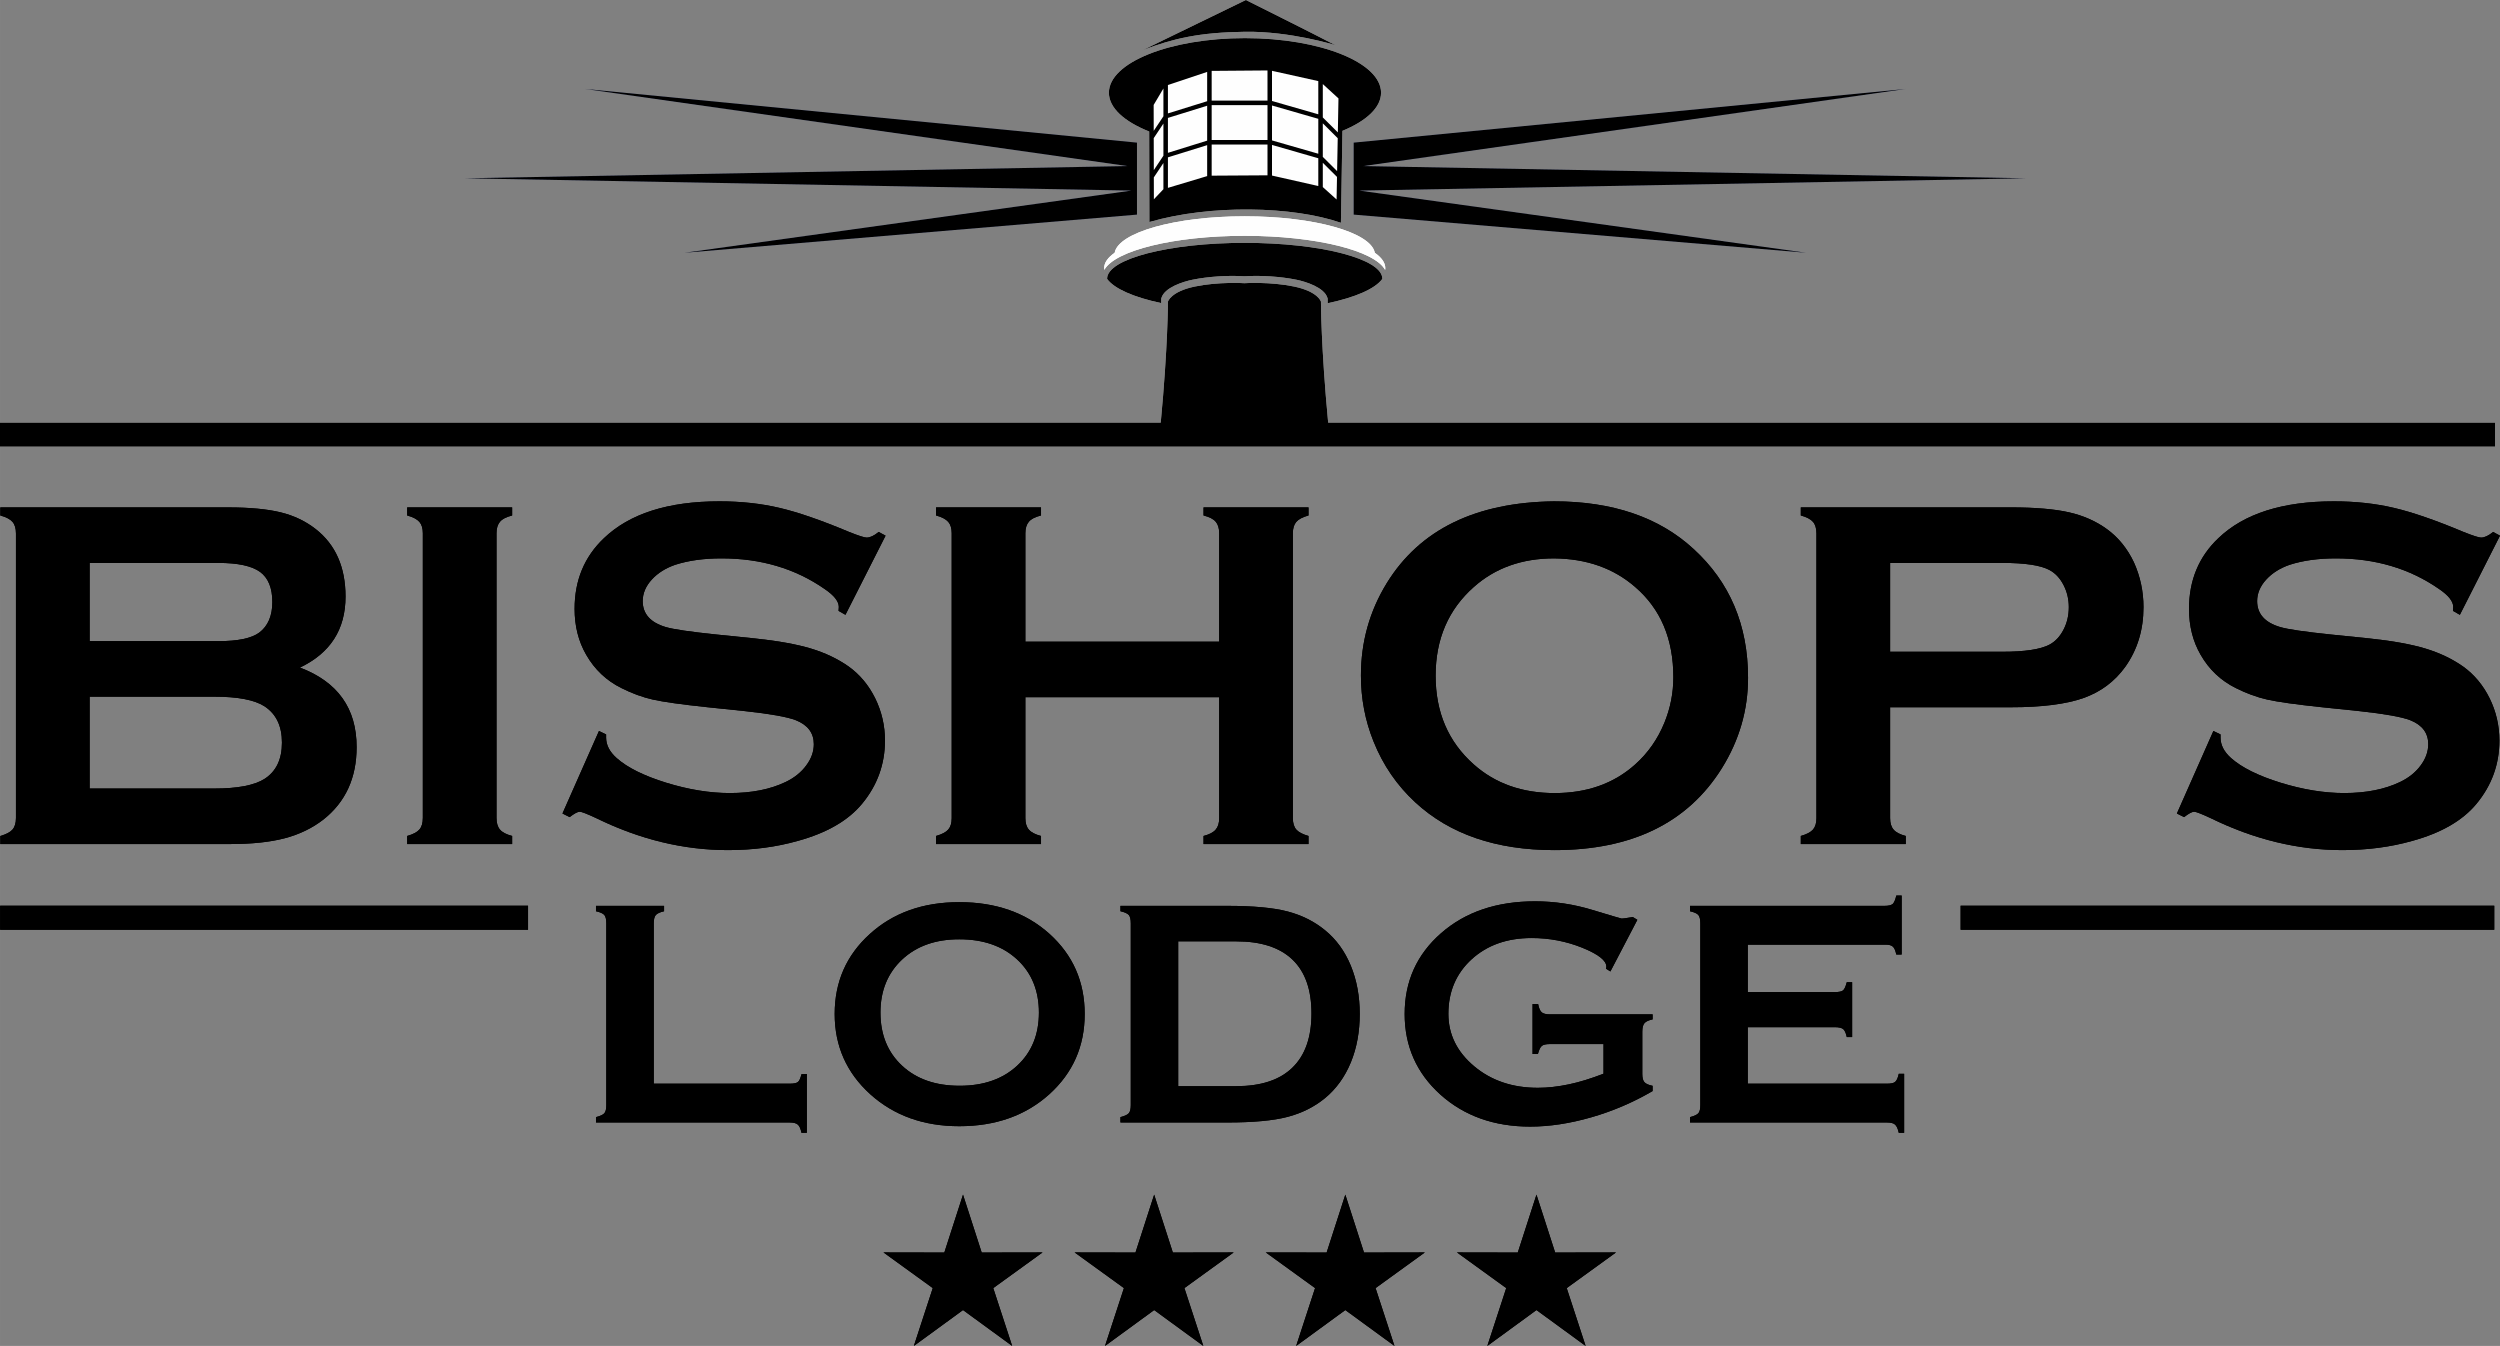 <svg xmlns="http://www.w3.org/2000/svg" xmlns:xlink="http://www.w3.org/1999/xlink" xml:space="preserve" width="86.699mm" height="46.676mm" style="shape-rendering:geometricPrecision; text-rendering:geometricPrecision; image-rendering:optimizeQuality; fill-rule:evenodd; clip-rule:evenodd" viewBox="0 0 6284.03 3383.14"><rect x="0" y="0" width="6284.03" height="3383.14" fill="#808080" stroke="none"/> <defs> <style type="text/css"> .fil1 {fill:#FEFEFE} .fil4 {fill:#7A83AA} .fil2 {fill:#2C2D57} .fil0 {fill:black} .fil3 {fill:black;fill-rule:nonzero} </style> </defs> <g id="Layer_x0020_1">  <path class="fil0" d="M0.3 2276.62l1326.99 0 0 60.41 -1326.99 0 0 -60.41zm4927.95 0l1341.37 0 0 60.41 -1341.37 0 0 -60.41z"></path> <path class="fil1" d="M3129.41 95.83c188.91,0 342.05,61.45 342.05,137.28 0,37.27 -37.02,71.05 -97.1,95.79l-3.82 231.13c-120.62,-41.98 -328.75,-46.44 -481.43,-1.92l-0.46 -227.5c-62.56,-24.88 -101.3,-59.37 -101.3,-97.5 0,-75.83 153.15,-137.28 342.07,-137.28z"></path> <path class="fil1" d="M2872.66 125.87l258.97 -125.87c78.25,39.36 147.27,73.39 225.09,113.57 0.01,0 -112.38,-35.3 -227.31,-33.72 -115.62,1.57 -180.96,17.1 -256.75,46.02z"></path> <path class="fil2" d="M3364.4 247.39l-39.38 -36.08 0 83.9 37.78 37.59 1.59 -85.41zm-39.38 62.67l0 84.27 35.95 35.78 1.56 -82.73 -37.51 -37.33zm0 99.11l0 61.04 34.62 31.23 1.07 -56.76 -35.68 -35.51zm-11.34 -205.3l-116.36 -25.86 0 75.82 116.36 33.49 0 -83.45zm-116.36 61.3l0 87.77 116.36 33.49 0 -87.77 -116.36 -33.49zm0 99.12l0 77 116.36 26.3 0 -69.81 -116.36 -33.49zm-11.34 -187.22l-140.3 1.14 0 74.65 140.3 0 0 -75.79zm-140.3 87.12l0 87.77 140.3 0 0 -87.77 -140.3 0zm0 99.12l0 78.25 140.3 -0.89 0 -77.36 -140.3 0zm-11.34 -182.64l-98.62 33.06 0 71.32 98.62 -30.66 0 -73.72zm-98.62 115.72l0 87.77 98.62 -30.66 0 -87.77 -98.62 30.65zm0 99.12l0 76.7 98.62 -29.58 0 -77.78 -98.62 30.66zm-11.34 -173.12l-24.53 41.34 0.16 65.16 24.38 -36.62 0 -69.88zm-24.33 124.77l0.2 80.48 24.14 -36.26 0 -80.77 -24.33 36.55zm0.23 98.75l0.13 55.01 23.97 -25.32 0 -65.88 -24.1 36.19z"></path> <path class="fil1" d="M3474.61 701.1c-18.12,24.96 -68.2,46.55 -137.36,61.09l-0.06 -10 0 -1.57 -0.42 -1.49c-7.57,-26.54 -54.69,-41.21 -78.05,-45.97 -39.82,-8.12 -90.1,-11.4 -131.05,-8.64 -40.18,-2.76 -90.44,0.52 -130.26,8.64 -23.35,4.76 -70.48,19.43 -78.05,45.97l-0.42 1.49 0 1.57 -0.05 9.71c-68.5,-14.55 -118.06,-36.04 -136.06,-60.83l-0.01 -0.57c0,-49.74 154.87,-90.08 345.91,-90.08 191.06,0 345.92,40.34 345.92,90.08l-0.04 0.59z"></path> <path class="fil1" d="M3455.73 635.46c16.98,11.87 26.35,24.88 26.35,38.51 0,1.49 -0.12,2.98 -0.34,4.45 -26.72,-48.55 -174.56,-85.68 -352.98,-85.68 -178.43,0 -326.3,37.13 -353.01,85.68 -0.22,-1.47 -0.35,-2.96 -0.35,-4.45 0,-13.63 9.39,-26.64 26.36,-38.51 9.36,-51.14 152.15,-91.78 327,-91.78 174.83,0 317.61,40.63 326.97,91.78z"></path> <path class="fil3" d="M753.89 1678c94.94,35.95 142.51,102.55 142.51,199.82 0,77.39 -27.7,137.86 -83.09,181.84 -27.91,21.78 -60.47,37.64 -97.48,47.37 -36.99,9.73 -82.67,14.59 -137.22,14.59l-577.88 0 0 -20.3c14.8,-4.23 24.94,-9.52 30.65,-16.07 5.71,-6.55 8.67,-16.28 8.67,-29.17l0 -715.11c0,-12.9 -2.96,-22.63 -8.67,-29.19 -5.71,-6.55 -15.85,-12.05 -30.65,-16.07l0 -20.3 572.38 0c54.77,0 98.97,4.23 132.58,12.48 33.41,8.24 62.59,22.2 87.97,42.08 49.89,39.11 74.85,95.78 74.85,169.58 0,82.67 -38.28,142.08 -114.61,178.46zm-528.61 -66.39l323.72 0c49.06,0 83.3,-7.19 102.76,-21.57 21.77,-16.49 32.76,-42.08 32.76,-76.75 0,-35.53 -10.36,-60.69 -30.86,-75.7 -20.72,-15.01 -55.61,-22.62 -104.66,-22.62l-323.72 0 0 196.64zm0 370.46l313.57 0c58.14,0 100.23,-8.04 125.81,-24.11 29.39,-18.82 43.98,-49.06 43.98,-91.34 0,-41.87 -14.59,-72.1 -43.98,-91.34 -25.16,-16.08 -67.24,-24.11 -125.81,-24.11l-313.57 0 0 230.9z"></path> <path class="fil3" d="M1062.81 2056.07l0 -715.74c0,-12.48 -2.96,-21.99 -8.67,-28.55 -5.71,-6.55 -15.87,-12.05 -30.67,-16.07l0 -20.3 263.89 0 0 20.3c-14.8,3.81 -24.95,8.88 -30.67,15.86 -5.7,6.77 -8.66,16.28 -8.66,28.76l0 715.74c0,12.89 2.96,22.62 8.89,29.38 5.91,6.98 16.07,12.05 30.44,15.86l0 20.3 -263.89 0 0 -20.3c14.8,-4.23 24.96,-9.52 30.67,-16.07 5.7,-6.55 8.67,-16.28 8.67,-29.17z"></path> <path class="fil3" d="M2225.97 1346.45l-100.86 198.97 -17.34 -9.94c0.42,-4.02 0.63,-7.4 0.63,-9.94 0,-13.95 -12.05,-29.18 -35.94,-45.26 -73.58,-51.16 -159.86,-76.74 -259.03,-76.74 -43.77,0 -82.47,5.28 -116.08,16.07 -24.32,8.45 -44,20.72 -59.22,37.42 -15.01,16.49 -22.61,34.46 -22.61,53.92 0,31.93 19.24,53.7 57.51,65.12 19.87,5.92 62.38,12.05 127.7,18.82l97.28 9.94c57.72,6.14 104.66,14.59 140.4,25.38 35.73,10.79 67.23,25.8 94.93,45.25 28.14,20.3 50.32,46.95 66.61,79.92 16.28,33.2 24.53,68.51 24.53,106.15 0,59.41 -19.25,112.49 -57.51,158.79 -34.69,42.08 -88.59,73.37 -161.76,93.46 -54.55,15.44 -112.91,23.05 -175.29,23.05 -111.85,0 -222.23,-26.85 -331.33,-80.35 -23.05,-10.79 -36.78,-16.07 -41.44,-16.07 -5.3,0 -13.75,4.65 -25.38,13.53l-17.98 -9.1 91.77 -207.43 17.98 8.68c0,3.59 0,6.34 0,8.03 0,18.61 8.89,35.73 26.44,51.37 26.84,23.9 68.5,44.62 124.53,61.96 56.25,17.34 109.53,26.01 159.85,26.01 54.98,0 101.92,-9.31 140.62,-27.91 21.57,-10.36 38.7,-24.11 51.37,-41.23 12.9,-17.13 19.24,-35.1 19.24,-53.71 0,-28.12 -15,-48.21 -45.24,-60.26 -21.14,-8.25 -63.65,-15.86 -127.71,-22.83l-95.58 -9.94c-63.86,-6.77 -109.32,-13.11 -135.74,-19.03 -26.44,-5.92 -52.86,-15.65 -79.3,-28.97 -37.63,-18.61 -67.23,-46.51 -88.59,-83.74 -19.45,-33.61 -29.17,-72.1 -29.17,-115.44 0,-71.68 24.52,-130.89 73.79,-177.62 64.5,-61.75 161.34,-92.62 290.53,-92.62 53.92,0 104.45,5.5 150.96,16.5 46.74,10.99 104.88,31.08 174.88,60.48 23.9,9.51 38.49,14.16 43.98,14.16 8.66,0 18.61,-4.65 30.23,-14.16l17.34 9.3z"></path> <path class="fil3" d="M3064.56 1752.43l-487.17 0 0 304.27c0,12.47 2.96,21.99 8.88,28.75 5.92,6.98 16.07,12.05 30.44,15.86l0 20.3 -263.87 0 0 -20.3c14.8,-4.23 24.95,-9.52 30.65,-16.07 5.71,-6.55 8.67,-16.07 8.67,-28.54l0 -716.38c0,-12.48 -2.96,-21.99 -8.67,-28.55 -5.7,-6.55 -15.85,-12.05 -30.65,-16.07l0 -20.3 263.87 0 0 20.3c-14.8,3.81 -24.94,8.88 -30.65,15.86 -5.71,6.77 -8.67,16.28 -8.67,28.76l0 272.55 487.17 0 0 -272.55c0,-12.48 -2.96,-21.99 -8.67,-28.76 -5.72,-6.98 -15.87,-12.05 -30.67,-15.86l0 -20.3 263.89 0 0 20.3c-14.8,4.02 -24.96,9.52 -30.65,16.07 -5.71,6.56 -8.68,16.07 -8.68,28.55l0 716.38c0,12.47 2.96,21.99 8.68,28.54 5.7,6.55 15.85,11.84 30.65,16.07l0 20.3 -263.89 0 0 -20.3c14.38,-3.81 24.53,-8.88 30.45,-15.86 5.92,-6.76 8.89,-16.28 8.89,-28.75l0 -304.27z"></path> <path class="fil3" d="M3905.9 1260.18c147.59,0 264.51,39.97 351,119.68 91.34,83.52 137.01,191.57 137.01,323.93 0,80.98 -21.99,156.68 -65.75,227.09 -85.64,137.23 -226.04,205.95 -420.99,205.95 -146.54,0 -262.84,-39.97 -349.31,-119.67 -46.32,-42.71 -81.4,-93.67 -105.3,-153.3 -21.15,-52.44 -31.72,-107.84 -31.72,-165.78 0,-84.79 21.77,-162.18 65.12,-232.59 83.09,-134.47 223.08,-202.77 419.93,-205.31zm0.63 143.37c-80.98,0 -148.22,24.1 -202.14,72.1 -63.86,56.67 -95.78,130.89 -95.78,222.87 0,91.98 31.92,166.2 95.78,222.87 53.92,48 121.57,72.1 203.4,72.1 81.61,0 149.08,-24.11 202.57,-72.1 31.92,-28.55 56.46,-63.44 73.37,-104.88 15.01,-36.79 22.42,-74.85 22.42,-114.18 0,-96.21 -31.94,-171.69 -95.79,-226.67 -54.35,-47.37 -122.23,-71.26 -203.84,-72.1z"></path> <path class="fil3" d="M4751.05 1777.8l0 278.89c0,12.47 2.96,21.99 8.87,28.75 5.93,6.98 16.07,12.05 30.45,15.86l0 20.3 -263.87 0 0 -20.3c14.8,-4.23 24.94,-9.52 30.65,-16.07 5.71,-6.55 8.67,-16.07 8.67,-28.54l0 -715.74c0,-12.9 -2.96,-22.63 -8.67,-29.19 -5.71,-6.55 -15.85,-12.05 -30.65,-16.07l0 -20.3 527.97 0c61.54,0 110.38,4.23 146.54,12.48 36.15,8.24 68.09,22.41 95.78,42.71 28.55,20.93 50.75,48.63 67.03,82.88 16.07,35.52 24.11,73.16 24.11,112.7 0,57.09 -15.23,106.99 -45.89,150.13 -26.43,36.57 -61.33,62.8 -104.88,78.24 -43.55,15.43 -104.45,23.26 -182.48,23.26l-303.63 0zm0 -139.56l282.28 0c56.25,0 95.78,-5.92 118.41,-17.97 14.59,-7.83 26.22,-20.29 35.11,-37.43 8.87,-17.12 13.31,-35.94 13.31,-56.67 0,-20.08 -4.44,-38.7 -13.31,-55.82 -8.89,-17.13 -20.52,-29.6 -35.11,-37.43 -22.2,-12.05 -61.73,-17.97 -118.41,-17.97l-282.28 0 0 223.28z"></path> <path class="fil3" d="M6284.03 1346.45l-100.86 198.97 -17.34 -9.94c0.43,-4.02 0.64,-7.4 0.64,-9.94 0,-13.95 -12.05,-29.18 -35.94,-45.26 -73.58,-51.16 -159.86,-76.74 -259.03,-76.74 -43.76,0 -82.46,5.28 -116.08,16.07 -24.32,8.45 -43.99,20.72 -59.21,37.42 -15.01,16.49 -22.61,34.46 -22.61,53.92 0,31.93 19.24,53.7 57.51,65.12 19.87,5.92 62.38,12.05 127.71,18.82l97.27 9.94c57.72,6.14 104.66,14.59 140.4,25.38 35.73,10.79 67.23,25.8 94.94,45.25 28.13,20.3 50.32,46.95 66.61,79.92 16.27,33.2 24.52,68.51 24.52,106.15 0,59.41 -19.24,112.49 -57.51,158.79 -34.68,42.08 -88.59,73.37 -161.76,93.46 -54.56,15.44 -112.92,23.05 -175.3,23.05 -111.85,0 -222.23,-26.85 -331.33,-80.35 -23.05,-10.79 -36.79,-16.07 -41.44,-16.07 -5.29,0 -13.76,4.65 -25.38,13.53l-17.98 -9.1 91.77 -207.43 17.98 8.68c0,3.59 0,6.34 0,8.03 0,18.61 8.88,35.73 26.43,51.37 26.85,23.9 68.51,44.62 124.54,61.96 56.25,17.34 109.53,26.01 159.85,26.01 54.97,0 101.92,-9.31 140.61,-27.91 21.57,-10.36 38.69,-24.11 51.38,-41.23 12.89,-17.13 19.24,-35.1 19.24,-53.71 0,-28.12 -15,-48.21 -45.25,-60.26 -21.14,-8.25 -63.64,-15.86 -127.7,-22.83l-95.58 -9.94c-63.86,-6.77 -109.32,-13.11 -135.75,-19.03 -26.43,-5.92 -52.85,-15.65 -79.29,-28.97 -37.63,-18.61 -67.23,-46.51 -88.59,-83.74 -19.46,-33.61 -29.18,-72.1 -29.18,-115.44 0,-71.68 24.52,-130.89 73.79,-177.62 64.49,-61.75 161.33,-92.62 290.53,-92.62 53.93,0 104.45,5.5 150.96,16.5 46.74,10.99 104.89,31.08 174.87,60.48 23.9,9.51 38.49,14.16 43.99,14.16 8.67,0 18.61,-4.65 30.23,-14.16l17.34 9.3z"></path> <path class="fil1" d="M-0 1062.27l2917.64 0c18.11,-191.07 18.11,-304.09 18.11,-304.09 0,0 7.04,-25.27 67.39,-37.9 60.36,-12.63 124.93,-8.42 124.93,-8.42 0,0 64.57,-4.22 124.94,8.42 60.34,12.63 67.36,37.9 67.36,37.9 0,0 0,113.01 18.12,304.09l2933.14 0 0 60.42 -6271.64 0 0 -60.42z"></path> <path class="fil4" d="M3402.64 539.48l0 -60.14 0 -2.2 0 -56.31 0 -3.84 0 -58.48 1387.55 -134.92 -1363.6 193.84 1665.58 30.72 -1675.58 30.92 1123.34 156.29 -1137.28 -95.89zm-544.72 0l0 -60.14 0 -2.2 0 -56.31 0 -3.84 0 -58.48 -1387.56 -134.92 1363.62 193.84 -1665.6 30.72 1675.58 30.92 -1123.34 156.29 1137.29 -95.89z"></path> <path class="fil3" d="M1984.67 2724c10.89,0 17.98,-1.55 21.27,-4.49 3.44,-2.94 6.22,-9.5 8.63,-19.35l13.48 -0.52 0 147.79 -13.48 0c-2.07,-10.2 -5.01,-17.11 -9.16,-20.57 -3.96,-3.63 -10.89,-5.36 -20.74,-5.36l-486.58 0 0 -13.48c10.89,-2.77 17.81,-6.05 21.09,-9.86 3.28,-3.97 4.84,-10.55 4.84,-20.05l0 -457.19c0,-10.2 -1.73,-17.11 -5.02,-21.08 -3.45,-3.81 -10.36,-6.91 -20.92,-9.34l0 -13.48 171.12 0 0 13.48c-10.2,2.42 -17.11,5.53 -20.57,9.34 -3.62,3.97 -5.36,10.89 -5.36,21.08l0 403.08 341.39 0z"></path> <path class="fil3" d="M2411.23 2267.68c92.13,0 167.66,26.62 226.78,79.69 58.94,53.23 88.51,120.3 88.51,201.37 0,81.07 -29.73,148.3 -89.03,201.89 -59.45,53.41 -134.82,80.21 -226.26,80.21 -90.06,0 -164.74,-26.96 -224.18,-80.72 -59.3,-53.93 -89.02,-120.99 -89.02,-201.37 0,-80.72 29.38,-147.61 88.33,-201.03 58.77,-53.41 133.79,-80.03 224.88,-80.03zm-198.09 277.6c0,55.48 18.16,99.91 54.27,133.44 36.14,33.71 84.36,50.48 144.85,50.48 60.16,0 108.37,-16.94 144.67,-50.64 36.3,-33.7 54.46,-78.13 54.46,-133.27 0,-55.31 -18.32,-99.91 -54.8,-133.61 -36.47,-33.7 -84.87,-50.65 -145.37,-50.65 -59.46,0 -107.34,16.95 -143.64,50.82 -36.29,34.05 -54.46,78.48 -54.46,133.44z"></path> <path class="fil3" d="M4742.72 2724c10.71,0 17.81,-1.55 21.27,-4.83 3.63,-3.28 6.57,-9.85 8.81,-20.05l13.5 0 0 148.3 -13.5 0c-2.24,-10.2 -5.36,-17.11 -9.32,-20.57 -3.81,-3.63 -10.73,-5.36 -20.75,-5.36l-494.7 0 0 -13.48c10.89,-2.77 17.81,-6.05 21.09,-9.86 3.28,-3.97 4.84,-10.55 4.84,-20.05l0 -457.19c0,-10.2 -1.73,-17.11 -5.02,-21.08 -3.45,-3.81 -10.36,-6.91 -20.92,-9.34l0 -13.48 488.65 0c10.54,0 17.45,-1.73 21.09,-5.02 3.45,-3.46 6.39,-10.37 8.81,-20.91l13.48 0 0 148.3 -13.48 0c-2.08,-9.85 -4.84,-16.42 -8.65,-19.88 -3.62,-3.28 -9.5,-5.01 -17.29,-5.01l-3.97 0 -343.46 0 0 119.26 218.49 0c10.89,0 17.98,-1.55 21.26,-4.49 3.46,-3.11 6.4,-9.85 9.16,-20.39l13.48 0 0 137.93 -13.48 0c-2.07,-9.85 -5.01,-16.42 -8.82,-19.88 -3.96,-3.28 -11.06,-5.01 -21.6,-5.01l-218.49 0 0 142.08 349.5 0z"></path> <path class="fil3" d="M2961.55 2366.2l0 364.02 145.54 0c62.07,0 109.24,-15.38 141.23,-46.32 32.14,-30.94 48.21,-76.4 48.21,-136.38 0,-59.8 -15.9,-104.92 -47.87,-135.51 -31.98,-30.59 -79.16,-45.81 -141.57,-45.81l-145.54 0zm123.59 -89.19c65.16,0 115.81,4.67 151.76,14.17 35.96,9.5 67.25,25.24 93.86,47.19 28.01,22.82 49.61,52.54 64.65,89.01 15.03,36.47 22.47,76.92 22.47,121.17 0,44.76 -7.44,85.56 -22.47,122.03 -15.04,36.47 -36.64,66.37 -64.65,89.54 -26.62,21.95 -57.91,37.68 -93.86,47.19 -35.95,9.51 -86.6,14.18 -151.76,14.18l-268.78 0 0 -13.48c10.89,-2.77 17.81,-6.05 21.09,-9.86 3.28,-3.97 4.84,-10.71 4.84,-20.22l0 -457.19c0,-10.02 -1.74,-17.11 -5.02,-20.91 -3.45,-3.81 -10.36,-6.91 -20.91,-9.34l0 -13.48 268.78 0z"></path> <path class="fil3" d="M4128.09 2698.93c0,10.21 1.73,17.29 5.36,21.27 3.46,3.98 10.38,7.09 20.57,9.16l0 13.14c-48.58,28.34 -99.92,50.47 -154.19,66.02 -54.09,15.56 -105.43,23.33 -153.65,23.33 -90.75,0 -166.11,-26.96 -225.92,-80.72 -59.62,-53.93 -89.54,-121.34 -89.54,-202.41 0,-82.1 30.6,-149.69 91.62,-203.1 61.02,-53.4 139.84,-80.03 236.29,-80.03 48.91,0 96.97,7.26 144.5,21.78 47.36,14.34 71.74,21.6 73.12,21.6 3.63,0 10.89,-1.03 21.77,-2.94 2.25,-0.34 4.33,-0.69 6.06,-1.04l11.58 7.09 -67.76 129.81 -11.23 -7.09c0.34,-0.7 0.69,-1.38 0.86,-2.08 0,-0.69 0.17,-1.73 0.17,-3.11 0,-15.21 -20.22,-30.94 -60.49,-47.36 -40.45,-16.25 -82.8,-24.38 -127.39,-24.38 -61.36,0 -111.66,17.81 -150.72,53.41 -38.9,35.61 -58.43,81.41 -58.43,137.07 0,51.69 21.61,95.59 64.65,131.71 43.05,36.13 96.46,54.28 160.23,54.28 24.55,0 50.47,-2.94 77.79,-8.65 27.14,-5.7 56.17,-14.69 87.28,-26.8l0 -74.5 -134.64 0c-10.03,0 -16.95,1.56 -20.75,4.84 -3.62,3.28 -6.73,9.86 -9.5,20.06l-13.48 0 0 -125.49 14 0c2.07,10.55 5.01,17.46 9.16,20.91 3.97,3.29 10.89,5.02 20.57,5.02l258.06 0 0 12.62c-9.86,2.07 -16.59,5.18 -20.4,9.33 -3.63,4.15 -5.53,11.42 -5.53,21.44l0 105.78z"></path> <polygon class="fil0" points="2420.63,3002.86 2467.6,3148.41 2620.56,3148.12 2496.64,3237.77 2544.18,3383.14 2420.63,3292.99 2297.07,3383.14 2344.6,3237.77 2220.69,3148.12 2373.65,3148.41 "></polygon> <polygon class="fil0" points="2901.12,3002.86 2948.1,3148.41 3101.05,3148.12 2977.14,3237.77 3024.68,3383.14 2901.12,3292.99 2777.57,3383.14 2825.09,3237.77 2701.19,3148.12 2854.13,3148.41 "></polygon> <polygon class="fil0" points="3381.61,3002.86 3428.58,3148.41 3581.54,3148.12 3457.64,3237.77 3505.17,3383.14 3381.61,3292.99 3258.05,3383.14 3305.58,3237.77 3181.68,3148.12 3334.63,3148.41 "></polygon> <polygon class="fil0" points="3862.1,3002.86 3909.07,3148.41 4062.03,3148.12 3938.12,3237.77 3985.65,3383.14 3862.1,3292.99 3738.55,3383.14 3786.08,3237.77 3662.17,3148.12 3815.11,3148.41 "></polygon> <path class="fil0" d="M0.3 2276.62l1326.99 0 0 60.41 -1326.99 0 0 -60.41zm4927.95 0l1341.37 0 0 60.41 -1341.37 0 0 -60.41z"></path> <path class="fil0" d="M3129.41 95.83c188.91,0 342.05,61.45 342.05,137.28 0,37.27 -37.02,71.05 -97.1,95.79l-3.82 231.13c-120.62,-41.98 -328.75,-46.44 -481.43,-1.92l-0.46 -227.5c-62.56,-24.88 -101.3,-59.37 -101.3,-97.5 0,-75.83 153.15,-137.28 342.07,-137.28z"></path> <path class="fil0" d="M2872.66 125.87l258.97 -125.87c78.25,39.36 147.27,73.39 225.09,113.57 0.01,0 -112.38,-35.3 -227.31,-33.72 -115.62,1.57 -180.96,17.1 -256.75,46.02z"></path> <path class="fil1" d="M3364.4 247.39l-39.38 -36.08 0 83.9 37.78 37.59 1.59 -85.41zm-39.38 62.67l0 84.27 35.95 35.78 1.56 -82.73 -37.51 -37.33zm0 99.11l0 61.04 34.62 31.23 1.07 -56.76 -35.68 -35.51zm-11.34 -205.3l-116.36 -25.86 0 75.82 116.36 33.49 0 -83.45zm-116.36 61.3l0 87.77 116.36 33.49 0 -87.77 -116.36 -33.49zm0 99.12l0 77 116.36 26.3 0 -69.81 -116.36 -33.49zm-11.34 -187.22l-140.3 1.14 0 74.65 140.3 0 0 -75.79zm-140.3 87.12l0 87.77 140.3 0 0 -87.77 -140.3 0zm0 99.12l0 78.25 140.3 -0.89 0 -77.36 -140.3 0zm-11.34 -182.64l-98.62 33.06 0 71.32 98.62 -30.66 0 -73.72zm-98.62 115.72l0 87.77 98.62 -30.66 0 -87.77 -98.62 30.65zm0 99.12l0 76.7 98.62 -29.58 0 -77.78 -98.62 30.66zm-11.34 -173.12l-24.53 41.34 0.16 65.16 24.38 -36.62 0 -69.88zm-24.33 124.77l0.2 80.48 24.14 -36.26 0 -80.77 -24.33 36.55zm0.23 98.75l0.13 55.01 23.97 -25.32 0 -65.88 -24.1 36.19z"></path> <path class="fil0" d="M3474.61 701.1c-18.12,24.96 -68.2,46.55 -137.36,61.09l-0.06 -10 0 -1.57 -0.42 -1.49c-7.57,-26.54 -54.69,-41.21 -78.05,-45.97 -39.82,-8.12 -90.1,-11.4 -131.05,-8.64 -40.18,-2.76 -90.44,0.52 -130.26,8.64 -23.35,4.76 -70.48,19.43 -78.05,45.97l-0.42 1.49 0 1.57 -0.05 9.71c-68.5,-14.55 -118.06,-36.04 -136.06,-60.83l-0.01 -0.57c0,-49.74 154.87,-90.08 345.91,-90.08 191.06,0 345.92,40.34 345.92,90.08l-0.04 0.59z"></path> <path class="fil1" d="M3455.73 635.46c16.98,11.87 26.35,24.88 26.35,38.51 0,1.49 -0.12,2.98 -0.34,4.45 -26.72,-48.55 -174.56,-85.68 -352.98,-85.68 -178.43,0 -326.3,37.13 -353.01,85.68 -0.22,-1.47 -0.35,-2.96 -0.35,-4.45 0,-13.63 9.39,-26.64 26.36,-38.51 9.36,-51.14 152.15,-91.78 327,-91.78 174.83,0 317.61,40.63 326.97,91.78z"></path> <path class="fil3" d="M753.89 1678c94.94,35.95 142.51,102.55 142.51,199.82 0,77.39 -27.7,137.86 -83.09,181.84 -27.91,21.78 -60.47,37.64 -97.48,47.37 -36.99,9.73 -82.67,14.59 -137.22,14.59l-577.88 0 0 -20.3c14.8,-4.23 24.94,-9.52 30.65,-16.07 5.71,-6.55 8.67,-16.28 8.67,-29.17l0 -715.11c0,-12.9 -2.96,-22.63 -8.67,-29.19 -5.71,-6.55 -15.85,-12.05 -30.65,-16.07l0 -20.3 572.38 0c54.77,0 98.97,4.23 132.58,12.48 33.41,8.24 62.59,22.2 87.97,42.08 49.89,39.11 74.85,95.78 74.85,169.58 0,82.67 -38.28,142.08 -114.61,178.46zm-528.61 -66.39l323.72 0c49.06,0 83.3,-7.19 102.76,-21.57 21.77,-16.49 32.76,-42.08 32.76,-76.75 0,-35.53 -10.36,-60.69 -30.86,-75.7 -20.72,-15.01 -55.61,-22.62 -104.66,-22.62l-323.72 0 0 196.64zm0 370.46l313.57 0c58.14,0 100.23,-8.04 125.81,-24.11 29.39,-18.82 43.98,-49.06 43.98,-91.34 0,-41.87 -14.59,-72.1 -43.98,-91.34 -25.16,-16.08 -67.24,-24.11 -125.81,-24.11l-313.57 0 0 230.9z"></path> <path class="fil3" d="M1062.81 2056.07l0 -715.74c0,-12.48 -2.96,-21.99 -8.67,-28.55 -5.71,-6.55 -15.87,-12.05 -30.67,-16.07l0 -20.3 263.89 0 0 20.3c-14.8,3.81 -24.95,8.88 -30.67,15.86 -5.7,6.77 -8.66,16.28 -8.66,28.76l0 715.74c0,12.89 2.96,22.62 8.89,29.38 5.91,6.98 16.07,12.05 30.44,15.86l0 20.3 -263.89 0 0 -20.3c14.8,-4.23 24.96,-9.52 30.67,-16.07 5.7,-6.55 8.67,-16.28 8.67,-29.17z"></path> <path class="fil3" d="M2225.97 1346.45l-100.86 198.97 -17.34 -9.94c0.42,-4.02 0.63,-7.4 0.63,-9.94 0,-13.95 -12.05,-29.18 -35.94,-45.26 -73.58,-51.16 -159.86,-76.74 -259.03,-76.74 -43.77,0 -82.47,5.28 -116.08,16.07 -24.32,8.45 -44,20.72 -59.22,37.42 -15.01,16.49 -22.61,34.46 -22.61,53.92 0,31.93 19.24,53.7 57.51,65.12 19.87,5.92 62.38,12.05 127.7,18.82l97.28 9.94c57.72,6.14 104.66,14.59 140.4,25.38 35.73,10.79 67.23,25.8 94.93,45.25 28.14,20.3 50.32,46.95 66.61,79.92 16.28,33.2 24.53,68.51 24.53,106.15 0,59.41 -19.25,112.49 -57.51,158.79 -34.69,42.08 -88.59,73.37 -161.76,93.46 -54.55,15.44 -112.91,23.05 -175.29,23.05 -111.85,0 -222.23,-26.85 -331.33,-80.35 -23.05,-10.79 -36.78,-16.07 -41.44,-16.07 -5.3,0 -13.75,4.65 -25.38,13.53l-17.98 -9.1 91.77 -207.43 17.98 8.68c0,3.59 0,6.34 0,8.03 0,18.61 8.89,35.73 26.44,51.37 26.84,23.9 68.5,44.62 124.53,61.96 56.25,17.34 109.53,26.01 159.85,26.01 54.98,0 101.92,-9.31 140.62,-27.91 21.57,-10.36 38.7,-24.11 51.37,-41.23 12.9,-17.13 19.24,-35.1 19.24,-53.71 0,-28.12 -15,-48.21 -45.24,-60.26 -21.14,-8.25 -63.65,-15.86 -127.71,-22.83l-95.58 -9.94c-63.86,-6.77 -109.32,-13.11 -135.74,-19.03 -26.44,-5.92 -52.86,-15.65 -79.3,-28.97 -37.63,-18.61 -67.23,-46.51 -88.59,-83.74 -19.45,-33.61 -29.17,-72.1 -29.17,-115.44 0,-71.68 24.52,-130.89 73.79,-177.62 64.5,-61.75 161.34,-92.62 290.53,-92.62 53.92,0 104.45,5.5 150.96,16.5 46.74,10.99 104.88,31.08 174.88,60.48 23.9,9.51 38.49,14.16 43.98,14.16 8.66,0 18.61,-4.65 30.23,-14.16l17.34 9.3z"></path> <path class="fil3" d="M3064.56 1752.43l-487.17 0 0 304.27c0,12.47 2.96,21.99 8.88,28.75 5.92,6.98 16.07,12.05 30.44,15.86l0 20.3 -263.87 0 0 -20.3c14.8,-4.23 24.95,-9.52 30.65,-16.07 5.71,-6.55 8.67,-16.07 8.67,-28.54l0 -716.38c0,-12.48 -2.96,-21.99 -8.67,-28.55 -5.7,-6.55 -15.85,-12.05 -30.65,-16.07l0 -20.3 263.87 0 0 20.3c-14.8,3.81 -24.94,8.88 -30.65,15.86 -5.71,6.77 -8.67,16.28 -8.67,28.76l0 272.55 487.17 0 0 -272.55c0,-12.48 -2.96,-21.99 -8.67,-28.76 -5.72,-6.98 -15.87,-12.05 -30.67,-15.86l0 -20.3 263.89 0 0 20.3c-14.8,4.02 -24.96,9.52 -30.65,16.07 -5.71,6.56 -8.68,16.07 -8.68,28.55l0 716.38c0,12.47 2.96,21.99 8.68,28.54 5.7,6.55 15.85,11.84 30.65,16.07l0 20.3 -263.89 0 0 -20.3c14.38,-3.81 24.53,-8.88 30.45,-15.86 5.92,-6.76 8.89,-16.28 8.89,-28.75l0 -304.27z"></path> <path class="fil3" d="M3905.9 1260.18c147.59,0 264.51,39.97 351,119.68 91.34,83.52 137.01,191.57 137.01,323.93 0,80.98 -21.99,156.68 -65.75,227.09 -85.64,137.23 -226.04,205.95 -420.99,205.95 -146.54,0 -262.84,-39.97 -349.31,-119.67 -46.32,-42.71 -81.4,-93.67 -105.3,-153.3 -21.15,-52.44 -31.72,-107.84 -31.72,-165.78 0,-84.79 21.77,-162.18 65.12,-232.59 83.09,-134.47 223.08,-202.77 419.93,-205.31zm0.63 143.37c-80.98,0 -148.22,24.1 -202.14,72.1 -63.86,56.67 -95.78,130.89 -95.78,222.87 0,91.98 31.92,166.2 95.78,222.87 53.92,48 121.57,72.1 203.4,72.1 81.61,0 149.08,-24.11 202.57,-72.1 31.92,-28.55 56.46,-63.44 73.37,-104.88 15.01,-36.79 22.42,-74.85 22.42,-114.18 0,-96.21 -31.94,-171.69 -95.79,-226.67 -54.35,-47.37 -122.23,-71.26 -203.84,-72.1z"></path> <path class="fil3" d="M4751.05 1777.8l0 278.89c0,12.47 2.96,21.99 8.87,28.75 5.93,6.98 16.07,12.05 30.45,15.86l0 20.3 -263.87 0 0 -20.3c14.8,-4.23 24.94,-9.52 30.65,-16.07 5.71,-6.55 8.67,-16.07 8.67,-28.54l0 -715.74c0,-12.9 -2.96,-22.63 -8.67,-29.19 -5.71,-6.55 -15.85,-12.05 -30.65,-16.07l0 -20.3 527.97 0c61.54,0 110.38,4.23 146.54,12.48 36.15,8.24 68.09,22.41 95.78,42.71 28.55,20.93 50.75,48.63 67.03,82.88 16.07,35.52 24.11,73.16 24.11,112.7 0,57.09 -15.23,106.99 -45.89,150.13 -26.43,36.57 -61.33,62.8 -104.88,78.24 -43.55,15.43 -104.45,23.26 -182.48,23.26l-303.63 0zm0 -139.56l282.28 0c56.25,0 95.78,-5.92 118.41,-17.97 14.59,-7.83 26.22,-20.29 35.11,-37.43 8.87,-17.12 13.31,-35.94 13.31,-56.67 0,-20.08 -4.44,-38.7 -13.31,-55.82 -8.89,-17.13 -20.52,-29.6 -35.11,-37.43 -22.2,-12.05 -61.73,-17.97 -118.41,-17.97l-282.28 0 0 223.28z"></path> <path class="fil3" d="M6284.03 1346.45l-100.86 198.97 -17.34 -9.94c0.43,-4.02 0.64,-7.4 0.64,-9.94 0,-13.95 -12.05,-29.18 -35.94,-45.26 -73.58,-51.16 -159.86,-76.74 -259.03,-76.74 -43.76,0 -82.46,5.28 -116.08,16.07 -24.32,8.45 -43.99,20.72 -59.21,37.42 -15.01,16.49 -22.61,34.46 -22.61,53.92 0,31.93 19.24,53.7 57.51,65.12 19.87,5.92 62.38,12.05 127.71,18.82l97.27 9.94c57.72,6.14 104.66,14.59 140.4,25.38 35.73,10.79 67.23,25.8 94.94,45.25 28.13,20.3 50.32,46.95 66.61,79.92 16.27,33.2 24.52,68.51 24.52,106.15 0,59.41 -19.24,112.49 -57.51,158.79 -34.68,42.08 -88.59,73.37 -161.76,93.46 -54.56,15.44 -112.92,23.05 -175.3,23.05 -111.85,0 -222.23,-26.85 -331.33,-80.35 -23.05,-10.79 -36.79,-16.07 -41.44,-16.07 -5.29,0 -13.76,4.65 -25.38,13.53l-17.98 -9.1 91.77 -207.43 17.98 8.68c0,3.59 0,6.34 0,8.03 0,18.61 8.88,35.73 26.43,51.37 26.85,23.9 68.51,44.62 124.54,61.96 56.25,17.34 109.53,26.01 159.85,26.01 54.97,0 101.92,-9.31 140.61,-27.91 21.57,-10.36 38.69,-24.11 51.38,-41.23 12.89,-17.13 19.24,-35.1 19.24,-53.71 0,-28.12 -15,-48.21 -45.25,-60.26 -21.14,-8.25 -63.64,-15.86 -127.7,-22.83l-95.58 -9.94c-63.86,-6.77 -109.32,-13.11 -135.75,-19.03 -26.43,-5.92 -52.85,-15.65 -79.29,-28.97 -37.63,-18.61 -67.23,-46.51 -88.59,-83.74 -19.46,-33.61 -29.18,-72.1 -29.18,-115.44 0,-71.68 24.52,-130.89 73.79,-177.62 64.49,-61.75 161.33,-92.62 290.53,-92.62 53.93,0 104.45,5.5 150.96,16.5 46.74,10.99 104.89,31.08 174.87,60.48 23.9,9.51 38.49,14.16 43.99,14.16 8.67,0 18.61,-4.65 30.23,-14.16l17.34 9.3z"></path> <path class="fil0" d="M-0 1062.27l2917.64 0c18.11,-191.07 18.11,-304.09 18.11,-304.09 0,0 7.04,-25.27 67.39,-37.9 60.36,-12.63 124.93,-8.42 124.93,-8.42 0,0 64.57,-4.22 124.94,8.42 60.34,12.63 67.36,37.9 67.36,37.9 0,0 0,113.01 18.12,304.09l2933.14 0 0 60.42 -6271.64 0 0 -60.42z"></path> <path class="fil0" d="M3402.64 539.48l0 -60.14 0 -2.2 0 -56.31 0 -3.84 0 -58.48 1387.55 -134.92 -1363.6 193.84 1665.58 30.72 -1675.58 30.92 1123.34 156.29 -1137.28 -95.89zm-544.72 0l0 -60.14 0 -2.2 0 -56.31 0 -3.84 0 -58.48 -1387.56 -134.92 1363.62 193.84 -1665.6 30.72 1675.58 30.92 -1123.34 156.29 1137.29 -95.89z"></path> <path class="fil3" d="M1984.67 2724c10.89,0 17.98,-1.55 21.27,-4.49 3.44,-2.94 6.22,-9.5 8.63,-19.35l13.48 -0.52 0 147.79 -13.48 0c-2.07,-10.2 -5.01,-17.11 -9.16,-20.57 -3.96,-3.63 -10.89,-5.36 -20.74,-5.36l-486.58 0 0 -13.48c10.89,-2.77 17.81,-6.05 21.09,-9.86 3.28,-3.97 4.84,-10.55 4.84,-20.05l0 -457.19c0,-10.2 -1.73,-17.11 -5.02,-21.08 -3.45,-3.81 -10.36,-6.91 -20.92,-9.34l0 -13.48 171.12 0 0 13.48c-10.2,2.42 -17.11,5.53 -20.57,9.34 -3.62,3.97 -5.36,10.89 -5.36,21.08l0 403.08 341.39 0z"></path> <path class="fil3" d="M2411.23 2267.68c92.13,0 167.66,26.62 226.78,79.69 58.94,53.23 88.51,120.3 88.51,201.37 0,81.07 -29.73,148.3 -89.03,201.89 -59.45,53.41 -134.82,80.21 -226.26,80.21 -90.06,0 -164.74,-26.96 -224.18,-80.72 -59.3,-53.93 -89.02,-120.99 -89.02,-201.37 0,-80.72 29.38,-147.61 88.33,-201.03 58.77,-53.41 133.79,-80.03 224.88,-80.03zm-198.09 277.6c0,55.48 18.16,99.91 54.27,133.44 36.14,33.71 84.36,50.48 144.85,50.48 60.16,0 108.37,-16.94 144.67,-50.64 36.3,-33.7 54.46,-78.13 54.46,-133.27 0,-55.31 -18.32,-99.91 -54.8,-133.61 -36.47,-33.7 -84.87,-50.65 -145.37,-50.65 -59.46,0 -107.34,16.95 -143.64,50.82 -36.29,34.05 -54.46,78.48 -54.46,133.44z"></path> <path class="fil3" d="M4742.72 2724c10.71,0 17.81,-1.55 21.27,-4.83 3.63,-3.28 6.57,-9.85 8.81,-20.05l13.5 0 0 148.3 -13.5 0c-2.24,-10.2 -5.36,-17.11 -9.32,-20.57 -3.81,-3.63 -10.73,-5.36 -20.75,-5.36l-494.7 0 0 -13.48c10.89,-2.77 17.81,-6.05 21.09,-9.86 3.28,-3.97 4.84,-10.55 4.84,-20.05l0 -457.19c0,-10.2 -1.73,-17.11 -5.02,-21.08 -3.45,-3.81 -10.36,-6.91 -20.92,-9.34l0 -13.48 488.65 0c10.54,0 17.45,-1.73 21.09,-5.02 3.45,-3.46 6.39,-10.37 8.81,-20.91l13.48 0 0 148.3 -13.48 0c-2.08,-9.85 -4.84,-16.42 -8.65,-19.88 -3.62,-3.28 -9.5,-5.01 -17.29,-5.01l-3.97 0 -343.46 0 0 119.26 218.49 0c10.89,0 17.98,-1.55 21.26,-4.49 3.46,-3.11 6.4,-9.85 9.16,-20.39l13.48 0 0 137.93 -13.48 0c-2.07,-9.85 -5.01,-16.42 -8.82,-19.88 -3.96,-3.28 -11.06,-5.01 -21.6,-5.01l-218.49 0 0 142.08 349.5 0z"></path> <path class="fil3" d="M2961.55 2366.2l0 364.02 145.54 0c62.07,0 109.24,-15.38 141.23,-46.32 32.14,-30.94 48.21,-76.4 48.21,-136.38 0,-59.8 -15.9,-104.92 -47.87,-135.51 -31.98,-30.59 -79.16,-45.81 -141.57,-45.81l-145.54 0zm123.59 -89.19c65.16,0 115.81,4.67 151.76,14.17 35.96,9.5 67.25,25.24 93.86,47.19 28.01,22.82 49.61,52.54 64.65,89.01 15.03,36.47 22.47,76.92 22.47,121.17 0,44.76 -7.44,85.56 -22.47,122.03 -15.04,36.47 -36.64,66.37 -64.65,89.54 -26.62,21.95 -57.91,37.68 -93.86,47.19 -35.95,9.51 -86.6,14.18 -151.76,14.18l-268.78 0 0 -13.48c10.89,-2.77 17.81,-6.05 21.09,-9.86 3.28,-3.97 4.84,-10.71 4.84,-20.22l0 -457.19c0,-10.02 -1.74,-17.11 -5.02,-20.91 -3.45,-3.81 -10.36,-6.91 -20.91,-9.34l0 -13.48 268.78 0z"></path> <path class="fil3" d="M4128.09 2698.93c0,10.21 1.73,17.29 5.36,21.27 3.46,3.98 10.38,7.09 20.57,9.16l0 13.14c-48.58,28.34 -99.92,50.47 -154.19,66.02 -54.09,15.56 -105.43,23.33 -153.65,23.33 -90.75,0 -166.11,-26.96 -225.92,-80.72 -59.62,-53.93 -89.54,-121.34 -89.54,-202.41 0,-82.1 30.6,-149.69 91.62,-203.1 61.02,-53.4 139.84,-80.03 236.29,-80.03 48.91,0 96.97,7.26 144.5,21.78 47.36,14.34 71.74,21.6 73.12,21.6 3.63,0 10.89,-1.03 21.77,-2.94 2.25,-0.34 4.33,-0.69 6.06,-1.04l11.58 7.09 -67.76 129.81 -11.23 -7.09c0.34,-0.7 0.69,-1.38 0.86,-2.08 0,-0.69 0.17,-1.73 0.17,-3.11 0,-15.21 -20.22,-30.94 -60.49,-47.36 -40.45,-16.25 -82.8,-24.38 -127.39,-24.38 -61.36,0 -111.66,17.81 -150.72,53.41 -38.9,35.61 -58.43,81.41 -58.43,137.07 0,51.69 21.61,95.59 64.65,131.71 43.05,36.13 96.46,54.28 160.23,54.28 24.55,0 50.47,-2.94 77.79,-8.65 27.14,-5.7 56.17,-14.69 87.28,-26.8l0 -74.5 -134.64 0c-10.03,0 -16.95,1.56 -20.75,4.84 -3.62,3.28 -6.73,9.86 -9.5,20.06l-13.48 0 0 -125.49 14 0c2.07,10.55 5.01,17.46 9.16,20.91 3.97,3.29 10.89,5.02 20.57,5.02l258.06 0 0 12.62c-9.86,2.07 -16.59,5.18 -20.4,9.33 -3.63,4.15 -5.53,11.42 -5.53,21.44l0 105.78z"></path> <polygon class="fil0" points="2420.63,3002.86 2467.6,3148.41 2620.56,3148.12 2496.64,3237.77 2544.18,3383.14 2420.63,3292.99 2297.07,3383.14 2344.6,3237.77 2220.69,3148.12 2373.65,3148.41 "></polygon> <polygon class="fil0" points="2901.12,3002.86 2948.1,3148.41 3101.05,3148.12 2977.14,3237.77 3024.68,3383.14 2901.12,3292.99 2777.57,3383.14 2825.09,3237.77 2701.19,3148.12 2854.13,3148.41 "></polygon> <polygon class="fil0" points="3381.61,3002.86 3428.58,3148.41 3581.54,3148.12 3457.64,3237.77 3505.17,3383.14 3381.61,3292.99 3258.05,3383.14 3305.58,3237.77 3181.68,3148.12 3334.63,3148.41 "></polygon> <polygon class="fil0" points="3862.1,3002.86 3909.07,3148.41 4062.03,3148.12 3938.12,3237.77 3985.65,3383.14 3862.1,3292.99 3738.55,3383.14 3786.08,3237.77 3662.17,3148.12 3815.11,3148.41 "></polygon> </g> </svg>
